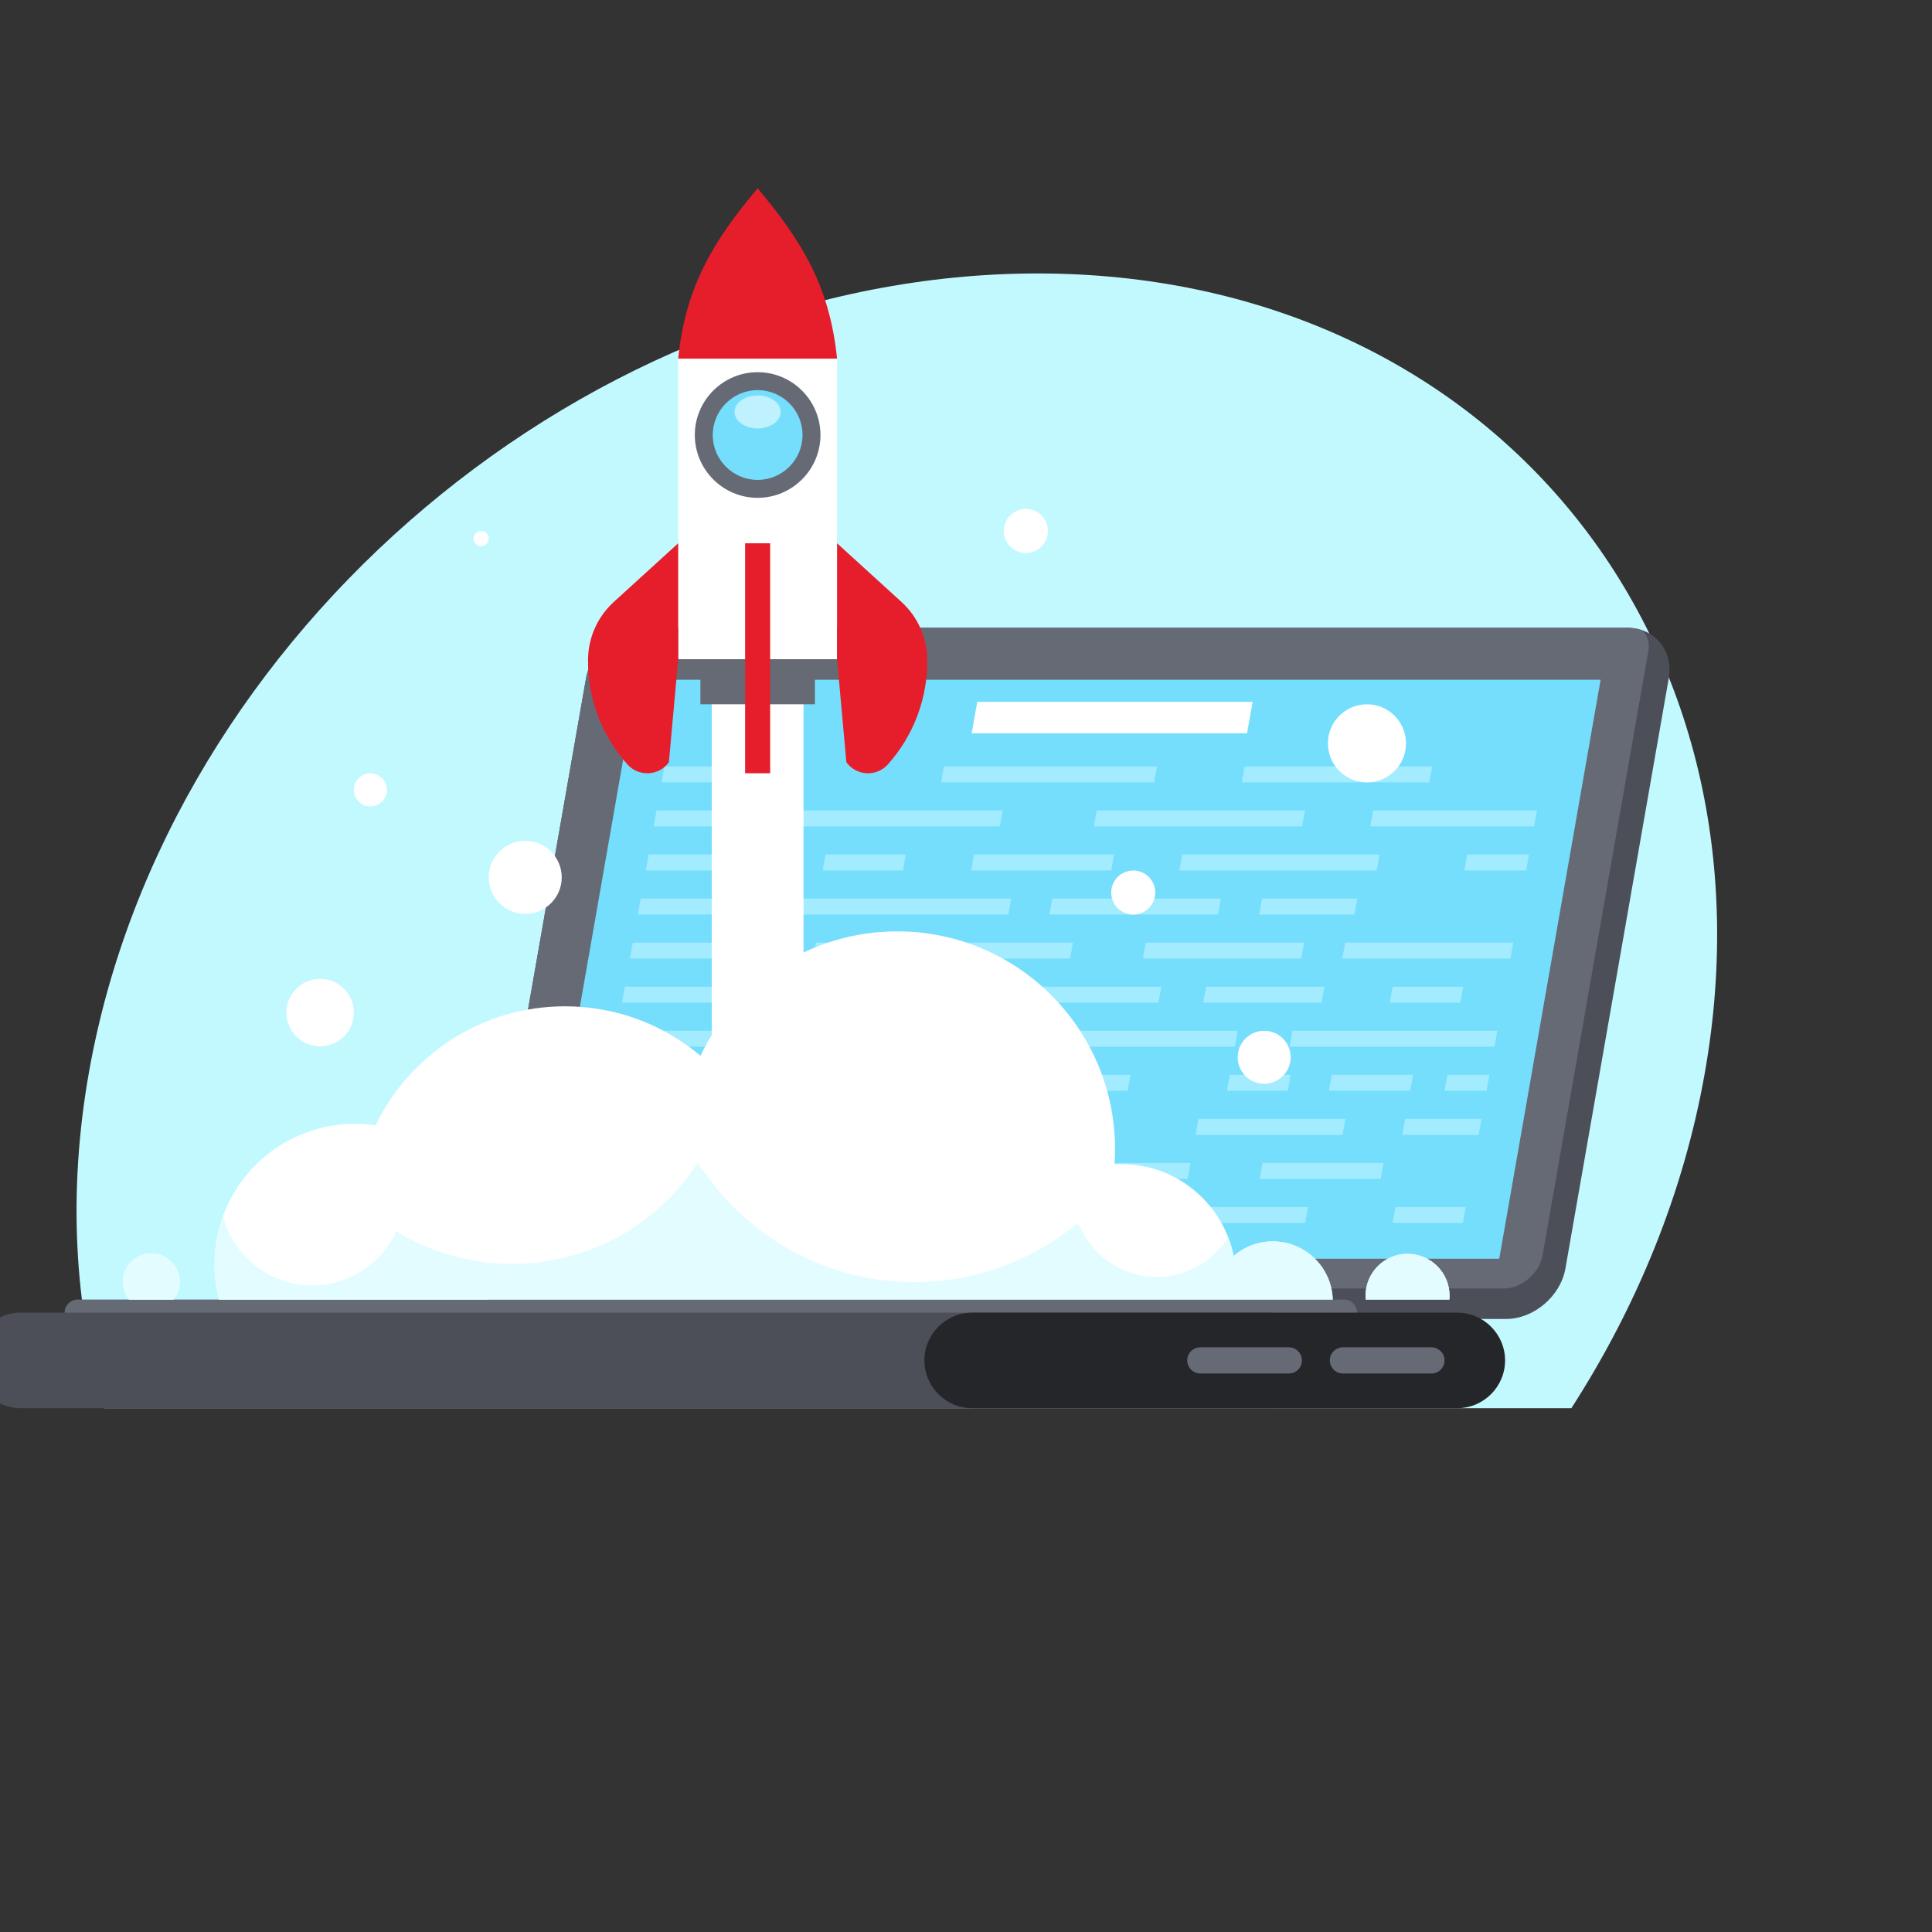 <svg height="120" viewBox="0 0 120 120" width="120" xmlns="http://www.w3.org/2000/svg"><rect x="0" y="0" width="120" height="120" fill="#333333" stroke="none"/><g fill-rule="evenodd"><path d="m64.449 16.985c27.717 0 46.27 22.23 41.441 49.651-1.31 7.439-4.21 14.494-8.289 20.828h-91.131c-1.848-6.334-2.262-13.389-.951-20.828 4.83-27.421 31.214-49.651 58.93-49.651z" fill="#c2f9ff"/><path d="m40.091 38.991h60.966c1.728 0 2.894 1.414 2.592 3.141l-6.417 36.65c-.302 1.728-1.963 3.142-3.691 3.142h-60.967c-1.728 0-2.894-1.414-2.591-3.142l6.416-36.65c.302-1.728 1.963-3.141 3.691-3.141z" fill="#4c4f57"/><path d="m40.091 38.991h60.966c.319 0 .618.048.892.137.365.278.53.757.432 1.316l-6.57 37.53c-.19 1.083-1.296 2.058-2.401 2.058h-62.431c-.454 0-.807-.166-1.031-.441-.024-.259-.014-.53.035-.809l6.416-36.65c.302-1.728 1.964-3.141 3.691-3.141z" fill="#666a75"/><path d="m39.573 42.22h59.844l-6.296 35.964h-59.844z" fill="#74defc"/><path d="m4.826 80.716h78.652c.448 0 .814.366.814.815v2.152c0 .448-.366.814-.814.814h-78.652c-.448 0-.814-.366-.814-.814v-2.152c0-.448.367-.815.814-.815z" fill="#666a75"/><path d="m1.277 81.531h77.488c1.632 0 2.967 1.335 2.967 2.967 0 1.632-1.335 2.967-2.967 2.967h-77.488c-1.632 0-2.967-1.335-2.967-2.967 0-1.632 1.335-2.967 2.967-2.967z" fill="#4c4f57"/><path d="m60.382 81.531h30.134c1.632 0 2.967 1.335 2.967 2.967 0 1.632-1.335 2.967-2.967 2.967h-30.134c-1.632 0-2.967-1.335-2.967-2.967 0-1.632 1.335-2.967 2.967-2.967z" fill="#252629"/><path d="m83.412 83.683h5.497c.448 0 .814.366.814.814 0 .448-.366.815-.814.815h-5.497c-.448 0-.814-.367-.814-.815 0-.448.366-.814.814-.814zm-8.857 0h5.497c.448 0 .814.366.814.814 0 .448-.366.815-.814.815h-5.497c-.448 0-.814-.367-.814-.815 0-.448.366-.814.814-.814z" fill="#666a75"/><path d="m40.778 50.339h21.499l-.178.993h-21.499c.059-.331.119-.662.178-.993zm27.342 0h12.934l-.178.993h-12.934zm17.169 0h10.172c-.059.331-.119.662-.178.993h-10.172zm-44.02-2.737h8.055l-.178.993h-8.055zm17.358 0h13.236l-.178.993h-13.236zm18.681 0h11.648l-.178.993h-11.648zm-37.022 5.473h5.54l-.178.993h-5.54c.059-.331.119-.662.178-.993zm10.986 0h4.992l-.178.993h-4.992zm9.227 0h8.698l-.178.993h-8.698zm12.933 0h12.253l-.178.993h-12.253zm17.698 0h3.838c-.059.331-.119.662-.178.993h-3.838zm-51.336 2.736h5.54l-.178.993h-5.54c.059-.331.119-.662.178-.993zm8.944 0h14.068l-.178.993h-14.068zm16.62 0h10.476l-.178.993h-10.476zm13.028 0h5.919l-.178.993h-5.919zm-39.083 2.737h5.54l-.178.993h-5.54c.059-.331.119-.662.178-.993zm11.383 0h5.975l-.178.993h-5.975zm9.379 0h6.58l-.178.993h-6.58zm11.099 0h9.833l-.178.993h-9.833zm12.384 0h10.438c-.059.331-.119.662-.178.993h-10.438zm-44.736 2.737h6.448l-.178.993h-6.448c.059-.331.119-.662.178-.993zm9.927 0h7.715l-.178.993h-7.715zm14.493 0h8.897l-.178.993h-8.897zm11.676 0h7.356l-.178.993h-7.356zm11.591 0h4.387l-.178.993h-4.387zm-48.178 2.737h13.103l-.178.993h-13.104c.059-.331.119-.662.178-.993zm15.656 0h7.469l-.178.993h-7.469zm12.423 0h10.475l-.178.993h-10.476zm13.879 0h12.725l-.178.993h-12.725zm-42.449 2.737h5.54l-.178.993h-5.54c.059-.331.119-.662.178-.993zm12.319 0h6.741l-.178.993h-6.741zm14.134 0h5.937l-.178.993h-5.937zm12.101 0h3.782l-.178.993h-3.781zm6.334 0h5.049l-.178.993h-5.049zm7.186 0h2.609c-.059.331-.119.662-.178.993h-2.609zm-52.565 2.737h3.99l-.178.993h-3.99c.059-.331.119-.661.178-.993zm7.393 0h6.986l-.178.993h-6.986zm11.459 0h10.853l-.178.993h-10.853zm18.246 0h9.133l-.178.993h-9.133zm12.839 0h4.746c-.059.331-.119.662-.178.993h-4.746zm-50.428 2.737h7.393l-.178.993h-7.393c.059-.331.119-.662.178-.993zm11.866 0h10.238l-.178.993h-10.238zm14.71 0h10.522l-.178.993h-10.522zm14.994 0h7.516l-.178.993h-7.516zm-42.061 2.737h4.253l-.178.993h-4.253zm7.96 0h7.696l-.178.993h-7.696zm11.402 0h11.402l-.178.993h-11.402zm16.829 0h8.697l-.178.993h-8.697zm14.124 0h4.367l-.178.993h-4.367z" fill="#a3ebff"/><path d="m60.701 43.593h17.104l-.35 1.952h-17.104z" fill="#fff"/><path d="m22.044 69.805c.437 0 .866.033 1.285.094 2.107-4.376 6.583-7.396 11.765-7.396 3.206 0 6.142 1.157 8.414 3.075 2.171-4.569 6.828-7.729 12.223-7.729 7.47 0 13.526 6.056 13.526 13.526 0 .315-.012.627-.033.937.136-.008.273-.012.411-.012 3.452 0 6.332 2.452 6.991 5.71.652-.563 1.502-.904 2.431-.904 2.018 0 3.661 1.606 3.721 3.61h-69.175c-.182-.701-.278-1.436-.278-2.193 0-4.815 3.903-8.719 8.718-8.719zm-12.649 8.046c.974 0 1.764.79 1.764 1.764 0 .417-.145.8-.386 1.102h-2.756c-.242-.302-.386-.685-.386-1.102 0-.974.79-1.764 1.764-1.764zm78.03.025c1.441 0 2.609 1.168 2.609 2.609 0 .078-.003.155-.01.232h-5.198c-.007-.076-.01-.154-.01-.232 0-1.441 1.168-2.609 2.609-2.609z" fill="#fff"/><path d="m76.283 76.843c.146.375.262.765.343 1.168.652-.563 1.502-.904 2.431-.904 2.018 0 3.661 1.606 3.721 3.61h-69.175c-.182-.701-.278-1.436-.278-2.193 0-1.055.187-2.065.53-3.001.161.636.432 1.249.813 1.809 1.163 1.712 3.159 2.663 5.221 2.486 2.062-.177 3.868-1.455 4.721-3.34l.465.262c6.319 3.555 14.314 1.581 18.252-4.506l.736.993c2.597 3.501 6.522 5.779 10.85 6.296 4.329.518 8.68-.77 12.029-3.559l.293.559c.952 1.813 2.877 2.901 4.921 2.78 1.712-.101 3.242-1.034 4.124-2.458zm-66.888 1.008c.974 0 1.764.79 1.764 1.764 0 .417-.145.8-.386 1.102h-2.756c-.242-.302-.386-.685-.386-1.102 0-.974.79-1.764 1.764-1.764zm78.03.025c1.441 0 2.609 1.168 2.609 2.609 0 .078-.003.155-.01.232h-5.198c-.007-.076-.01-.154-.01-.232 0-1.441 1.168-2.609 2.609-2.609z" fill="#e3fcff"/><path d="m44.208 70.488h5.701v-28.268h-5.701z" fill="#fff"/><path d="m43.502 43.744h7.112v-5.334h-7.112z" fill="#666a75"/><path d="m42.124 40.943h9.868v-18.669h-9.868z" fill="#fff"/><path d="m47.058 11.696c-2.78 3.31-4.483 6.125-4.934 10.579h9.868c-.451-4.453-2.154-7.269-4.934-10.579z" fill="#e61e2b"/><path d="m46.28 33.743h1.556v14.287h-1.556zm5.712 0 4.001 3.645c1.002.913 1.581 2.2 1.6 3.556.033 2.408-.839 4.74-2.445 6.534-.335.374-.82.576-1.321.55-.501-.026-.963-.277-1.257-.684l-.578-6.401zm-9.868 0-4.001 3.645c-1.002.913-1.582 2.2-1.6 3.556-.033 2.408.839 4.74 2.445 6.534.334.374.82.576 1.321.55.501-.026.963-.277 1.257-.684l.578-6.401z" fill="#e61e2b"/><path d="m47.058 30.921c2.149 0 3.902-1.753 3.902-3.902 0-2.149-1.753-3.902-3.902-3.902-2.149 0-3.902 1.753-3.902 3.902 0 2.149 1.753 3.902 3.902 3.902z" fill="#666a75"/><path d="m47.058 29.807c1.536 0 2.788-1.253 2.788-2.788 0-1.536-1.252-2.788-2.788-2.788-1.536 0-2.788 1.253-2.788 2.788 0 1.536 1.253 2.788 2.788 2.788z" fill="#74defc"/><path d="m47.058 26.613c.789 0 1.433-.461 1.433-1.027 0-.566-.644-1.027-1.433-1.027-.789 0-1.433.461-1.433 1.027 0 .566.644 1.027 1.433 1.027z" fill="#bff1ff"/><path d="m19.884 60.8c1.157 0 2.094.938 2.094 2.094 0 1.157-.938 2.094-2.094 2.094-1.157 0-2.094-.938-2.094-2.094 0-1.156.938-2.094 2.094-2.094zm9.998-27.822c-.261 0-.473.212-.473.473 0 .261.212.473.473.473.261 0 .473-.212.473-.473 0-.261-.212-.473-.473-.473zm33.837-1.368c.756 0 1.368.613 1.368 1.368 0 .756-.613 1.368-1.368 1.368-.756 0-1.368-.612-1.368-1.368 0-.756.613-1.368 1.368-1.368zm21.185 12.135c1.34 0 2.425 1.086 2.425 2.426 0 1.339-1.086 2.425-2.425 2.425-1.339 0-2.425-1.086-2.425-2.425 0-1.339 1.086-2.426 2.425-2.426zm-6.383 20.279c.909 0 1.645.737 1.645 1.645 0 .909-.737 1.645-1.645 1.645-.909 0-1.645-.737-1.645-1.645 0-.909.737-1.645 1.645-1.645zm-8.134-9.954c.756 0 1.368.613 1.368 1.368 0 .756-.612 1.368-1.368 1.368-.756 0-1.368-.613-1.368-1.368 0-.756.613-1.368 1.368-1.368zm-37.765-1.843c1.253 0 2.268 1.015 2.268 2.268 0 1.253-1.016 2.268-2.268 2.268-1.252 0-2.268-1.015-2.268-2.268 0-1.253 1.016-2.268 2.268-2.268zm-9.618-4.195c.567 0 1.027.46 1.027 1.027 0 .567-.46 1.027-1.027 1.027-.567 0-1.027-.46-1.027-1.027 0-.567.46-1.027 1.027-1.027z" fill="#fff"/></g></svg>